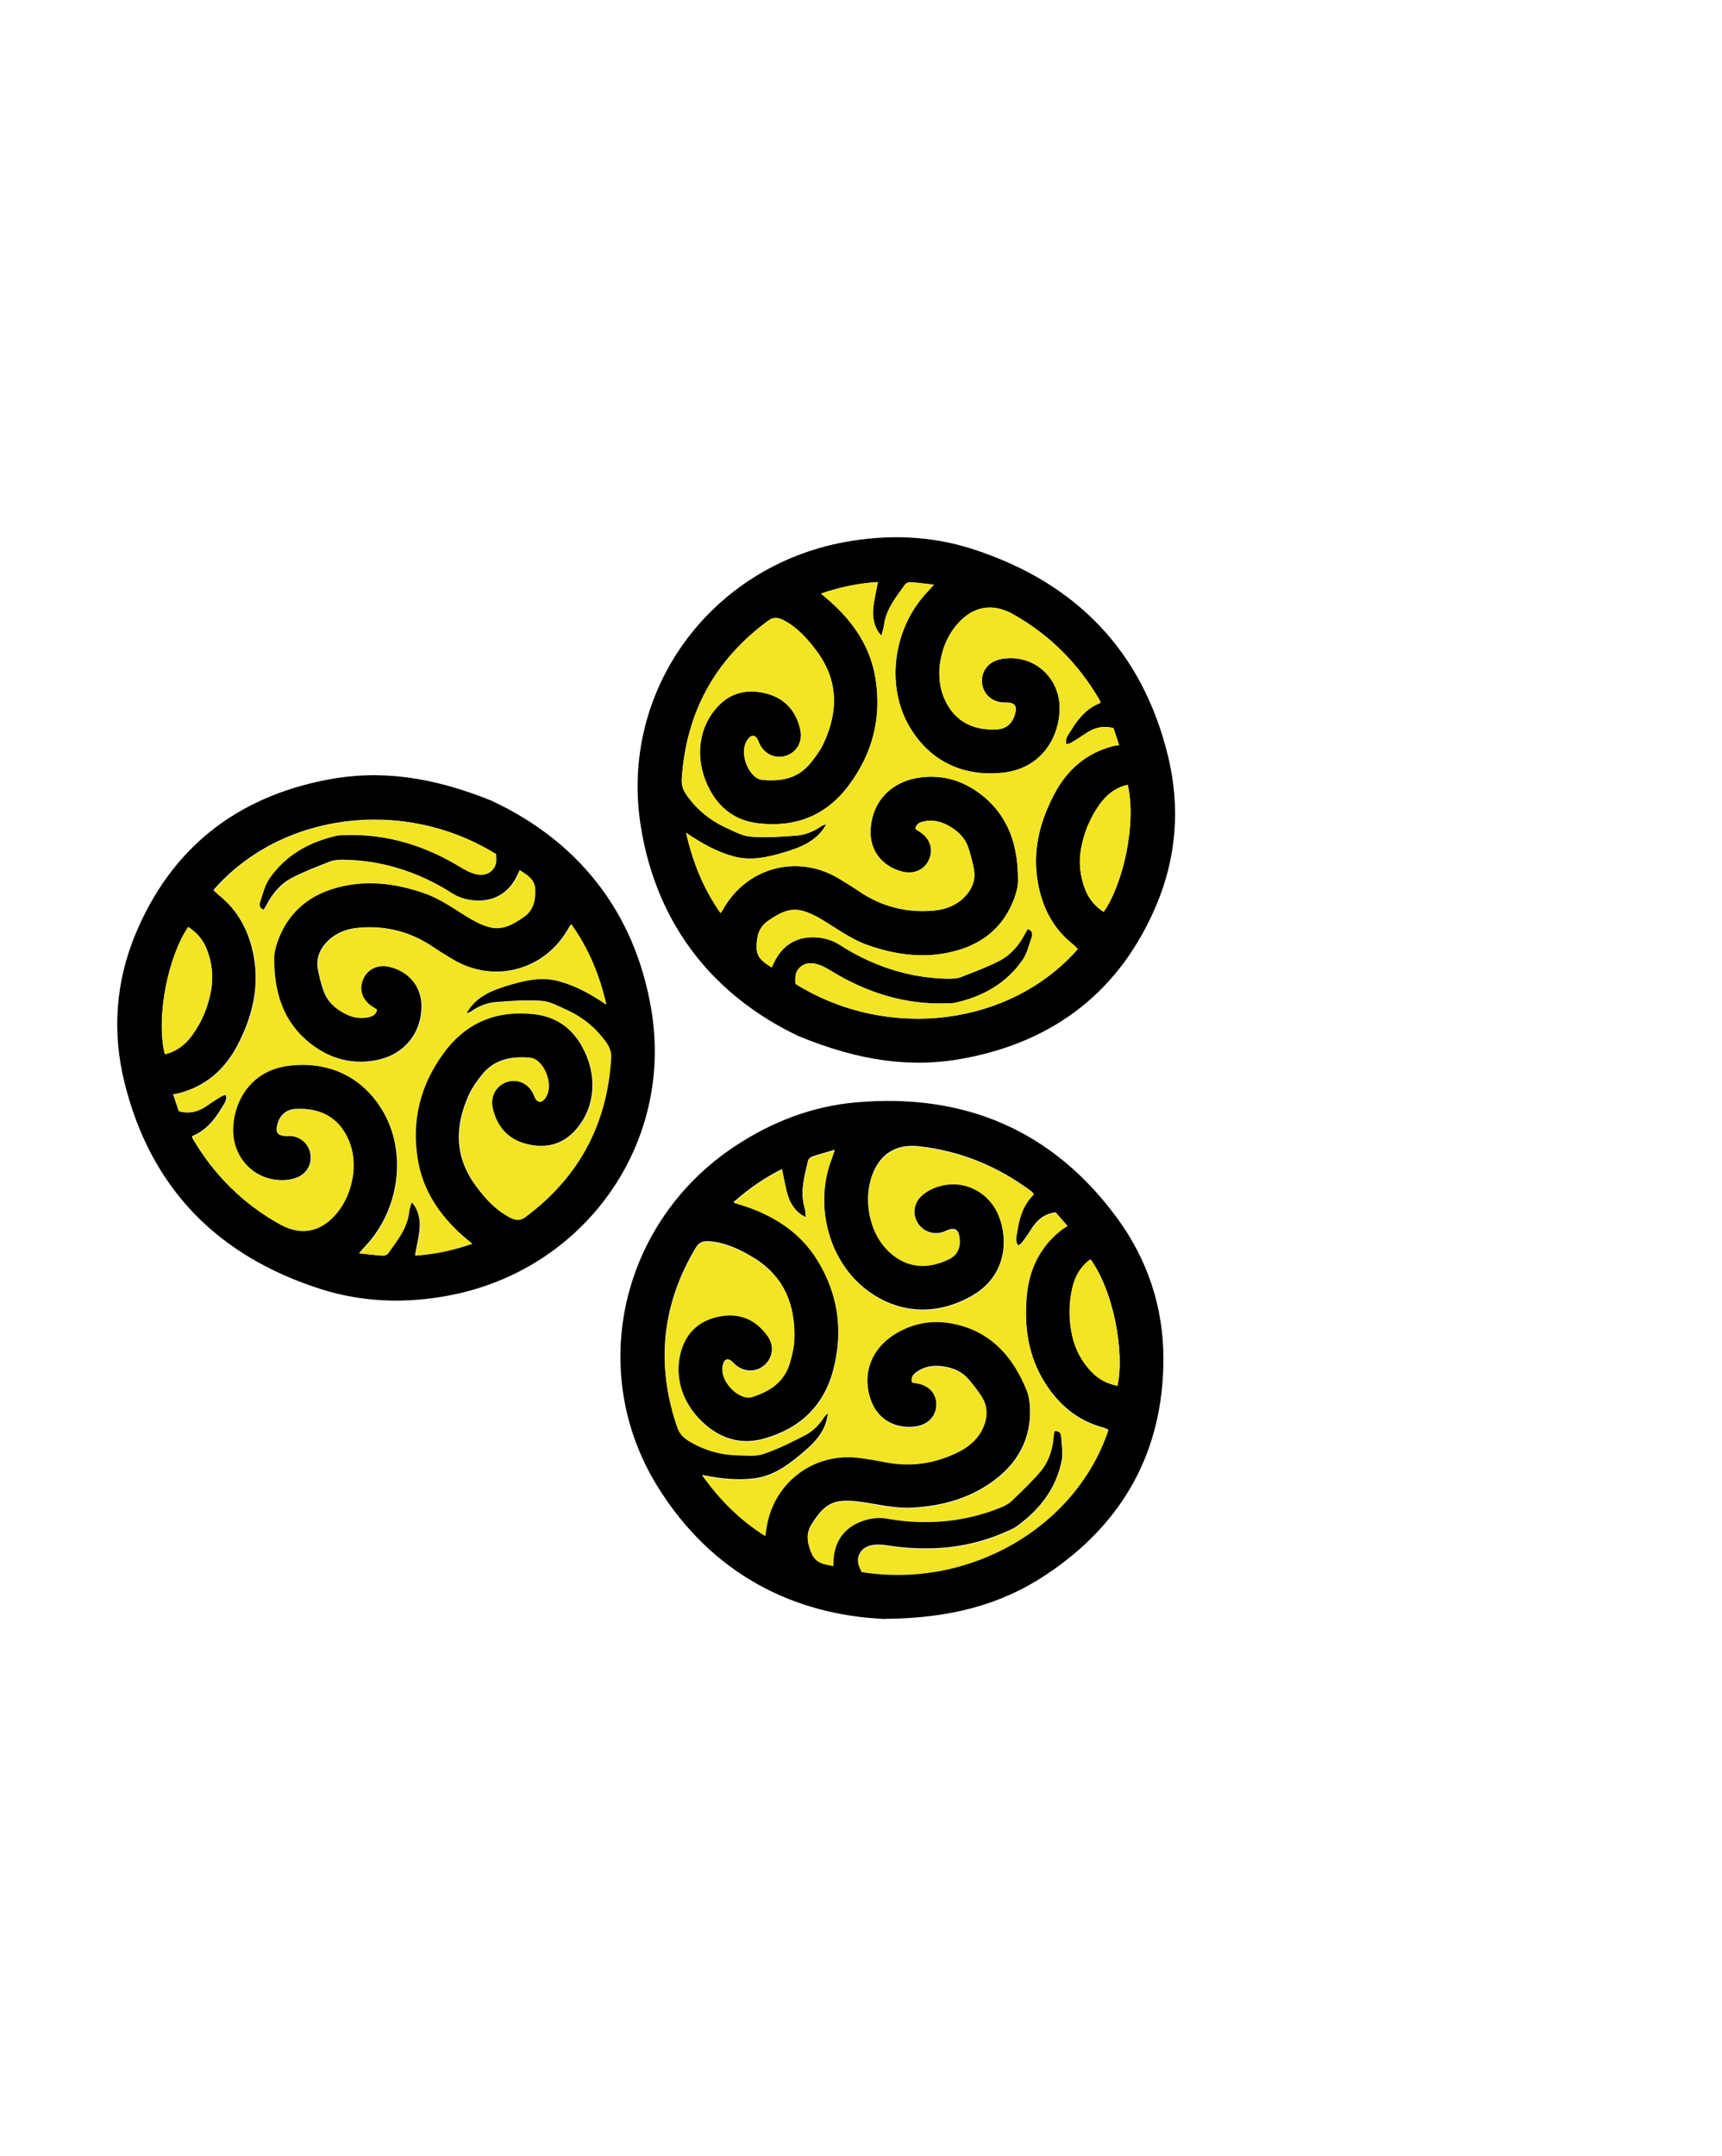 <svg width="147" height="184" viewBox="0 0 147 184" fill="none" xmlns="http://www.w3.org/2000/svg">
<g clip-path="url(#clip0_403_82436)">
<path d="M75.523 138.156C67.79 137.819 60.797 134.358 56.146 126.876C50.015 117.003 53.003 104.203 62.812 97.765C65.947 95.711 69.374 94.391 73.095 94.071C82.301 93.269 89.845 96.427 95.365 103.945C97.966 107.492 99.318 111.565 99.318 115.967C99.301 123.864 95.873 130 89.337 134.358C85.453 136.948 81.104 138.104 75.523 138.147V138.156ZM62.648 102.607C63.105 102.754 63.432 102.84 63.751 102.952C66.24 103.824 68.341 105.205 69.753 107.492C71.536 110.374 71.984 113.473 71.165 116.761C70.373 119.928 68.341 121.87 65.266 122.75C63.492 123.26 61.865 122.897 60.409 121.732C58.316 120.049 57.438 117.546 58.153 115.173C58.67 113.464 59.892 112.523 61.606 112.264C63.251 112.005 64.577 112.635 65.533 114.008C66.11 114.828 65.981 115.855 65.258 116.493C64.56 117.106 63.57 117.106 62.821 116.493C62.7 116.398 62.605 116.269 62.485 116.165C62.14 115.881 61.856 115.967 61.727 116.39C61.288 117.771 63.07 119.54 64.19 119.177C65.757 118.677 66.972 117.857 67.436 116.209C67.609 115.587 67.772 114.931 67.798 114.284C67.91 111.298 66.903 108.847 64.242 107.267C63.087 106.585 61.899 106.016 60.521 105.921C60.004 105.886 59.66 106.016 59.376 106.499C56.482 111.358 55.974 116.459 57.817 121.801C57.989 122.302 58.299 122.638 58.747 122.906C60.022 123.691 61.408 124.105 62.898 124.149C63.647 124.166 64.457 124.269 65.146 124.036C66.377 123.622 67.549 123.035 68.703 122.44C69.374 122.095 69.925 121.551 70.339 120.895C70.425 120.757 70.571 120.662 70.683 120.541C70.52 122.181 69.46 123.199 68.315 124.14C67.178 125.081 65.981 125.935 64.474 126.142C63.001 126.349 61.537 126.185 59.935 125.866C61.46 128.015 63.174 129.707 65.301 131.036C65.335 130.88 65.361 130.837 65.361 130.785C65.766 126.626 69.357 123.795 73.482 124.39C74.154 124.485 74.826 124.589 75.489 124.727C77.754 125.184 79.898 124.865 81.939 123.795C82.817 123.337 83.524 122.699 83.928 121.758C84.316 120.86 84.325 119.971 83.773 119.134C83.446 118.634 83.076 118.159 82.688 117.702C82.232 117.166 81.638 116.847 80.957 116.683C80.07 116.476 79.192 116.485 78.382 116.985C78.055 117.192 77.736 117.434 77.84 117.935C77.96 117.96 78.064 117.978 78.158 117.995C79.218 118.142 79.881 118.806 79.924 119.756C79.967 120.74 79.321 121.525 78.262 121.706C76.806 121.956 74.972 121.43 74.283 119.315C73.577 117.149 74.378 115.026 76.419 113.783C78.167 112.713 80.053 112.532 81.999 113.076C84.85 113.878 86.529 115.941 87.614 118.565C87.821 119.057 87.898 119.626 87.924 120.17C88.01 122.552 87.072 124.511 85.263 126.013C83.127 127.773 80.596 128.507 77.874 128.654C76.35 128.74 74.869 128.343 73.37 128.144C72.81 128.067 72.216 128.032 71.656 128.11C70.511 128.274 69.891 129.128 69.305 130.026C68.754 130.872 68.909 131.7 69.288 132.563C69.641 133.375 70.356 133.452 71.114 133.599C71.122 133.409 71.131 133.254 71.14 133.098C71.226 131.39 72.156 130.199 73.784 129.698C74.412 129.508 75.049 129.439 75.713 129.551C76.376 129.672 77.056 129.758 77.728 129.802C80.372 129.974 82.938 129.603 85.392 128.611C85.728 128.472 86.073 128.308 86.331 128.058C87.175 127.247 88.036 126.436 88.794 125.547C89.518 124.692 89.853 123.639 89.94 122.509C89.948 122.362 89.974 122.224 90 122.086C90.448 122.043 90.568 122.328 90.585 122.612C90.629 123.311 90.758 124.045 90.62 124.71C90.112 127.1 88.691 128.895 86.727 130.293C86.564 130.414 86.357 130.492 86.176 130.578C82.878 132.123 79.416 132.434 75.85 131.89C75.446 131.83 75.015 131.778 74.61 131.83C73.99 131.907 73.465 132.184 73.275 132.865C73.146 133.34 73.37 133.72 73.542 134.108C82.783 135.575 91.86 130.242 94.607 121.991C94.444 121.922 94.28 121.844 94.108 121.801C91.989 121.214 90.422 119.894 89.251 118.073C87.769 115.768 87.399 113.222 87.64 110.547C87.847 108.217 88.811 106.283 90.689 104.851C90.827 104.747 90.99 104.661 91.111 104.592C90.68 104.1 90.362 103.737 90.112 103.453C89.078 103.591 88.493 104.16 88.028 104.894C87.795 105.274 87.537 105.636 87.27 105.99C87.192 106.102 87.063 106.18 86.925 106.283C86.598 105.843 86.779 105.42 86.839 105.023C87.003 103.85 87.356 102.745 88.234 101.899C88.183 101.813 88.165 101.761 88.131 101.727C85.255 99.552 82.025 98.214 78.451 97.817C76.875 97.644 75.506 98.153 74.714 99.69C73.577 101.882 74.059 105.049 75.842 106.749C77.401 108.234 79.183 108.286 80.983 107.423C81.689 107.077 81.991 106.465 81.913 105.679C81.836 104.885 81.517 104.695 80.785 105.015C80.716 105.049 80.647 105.084 80.57 105.11C79.734 105.412 78.839 105.118 78.365 104.393C77.866 103.634 77.969 102.676 78.641 102.029C78.882 101.796 79.175 101.606 79.476 101.459C81.707 100.372 84.29 101.373 85.246 103.72C86.081 105.757 85.935 108.89 82.955 110.581C80.027 112.247 76.815 112.178 74.042 110.115C70.743 107.656 69.46 102.84 70.985 98.861C71.062 98.663 71.122 98.456 71.243 98.119C70.511 98.335 69.908 98.499 69.323 98.697C69.176 98.749 69.004 98.922 68.969 99.068C68.677 100.363 68.281 101.657 68.668 103.004C68.746 103.254 68.746 103.53 68.789 103.85C68.177 103.634 67.557 102.943 67.273 102.072C67.04 101.347 66.928 100.579 66.748 99.767C65.284 100.492 63.966 101.399 62.64 102.564L62.648 102.607ZM95.4 118.254C96.02 115.337 95.046 110.133 93.091 107.457C92.239 108.07 91.765 108.907 91.541 109.9C91.223 111.272 91.223 112.644 91.541 114.025C91.808 115.199 92.368 116.217 93.204 117.089C93.798 117.71 94.521 118.09 95.417 118.254H95.4Z" fill="black"/>
<path d="M62.658 102.615C63.975 101.45 65.293 100.544 66.766 99.819C66.947 100.63 67.059 101.399 67.291 102.124C67.575 102.995 68.195 103.686 68.807 103.901C68.764 103.582 68.764 103.315 68.686 103.056C68.299 101.701 68.695 100.415 68.988 99.12C69.022 98.973 69.194 98.801 69.341 98.749C69.926 98.542 70.529 98.386 71.261 98.171C71.141 98.507 71.08 98.715 71.003 98.913C69.478 102.892 70.753 107.707 74.06 110.167C76.833 112.23 80.045 112.299 82.974 110.633C85.953 108.933 86.1 105.809 85.264 103.772C84.308 101.433 81.725 100.423 79.494 101.511C79.193 101.657 78.9 101.847 78.659 102.08C77.978 102.719 77.884 103.686 78.383 104.445C78.857 105.17 79.753 105.455 80.588 105.161C80.665 105.136 80.726 105.092 80.803 105.067C81.535 104.747 81.854 104.937 81.931 105.731C82.009 106.516 81.707 107.138 81.001 107.474C79.21 108.337 77.427 108.286 75.86 106.801C74.077 105.101 73.595 101.942 74.732 99.742C75.524 98.214 76.893 97.696 78.469 97.869C82.043 98.266 85.273 99.603 88.149 101.778C88.184 101.804 88.201 101.865 88.253 101.951C87.374 102.797 87.03 103.901 86.858 105.075C86.806 105.464 86.616 105.886 86.944 106.335C87.073 106.223 87.202 106.145 87.288 106.042C87.546 105.679 87.805 105.317 88.046 104.946C88.511 104.212 89.088 103.642 90.13 103.504C90.38 103.789 90.698 104.16 91.129 104.644C91.008 104.713 90.845 104.799 90.707 104.903C88.83 106.335 87.865 108.277 87.658 110.599C87.417 113.265 87.787 115.82 89.269 118.124C90.44 119.954 91.999 121.266 94.126 121.853C94.298 121.905 94.462 121.982 94.625 122.043C91.878 130.302 82.801 135.627 73.561 134.16C73.388 133.78 73.164 133.392 73.294 132.917C73.483 132.235 74.008 131.959 74.629 131.881C75.033 131.83 75.464 131.881 75.869 131.942C79.434 132.486 82.887 132.184 86.194 130.63C86.384 130.544 86.582 130.466 86.746 130.345C88.7 128.947 90.121 127.152 90.638 124.761C90.784 124.097 90.647 123.363 90.604 122.664C90.586 122.379 90.466 122.095 90.018 122.138C90.001 122.276 89.975 122.414 89.958 122.561C89.872 123.683 89.536 124.744 88.812 125.598C88.055 126.487 87.202 127.299 86.349 128.11C86.091 128.352 85.746 128.524 85.411 128.662C82.948 129.655 80.39 130.035 77.746 129.853C77.074 129.81 76.394 129.724 75.731 129.603C75.068 129.482 74.43 129.551 73.802 129.75C72.174 130.25 71.244 131.441 71.158 133.15C71.158 133.306 71.141 133.452 71.132 133.651C70.374 133.504 69.659 133.426 69.306 132.615C68.927 131.752 68.781 130.924 69.323 130.078C69.9 129.18 70.529 128.326 71.675 128.162C72.234 128.084 72.82 128.119 73.388 128.196C74.887 128.403 76.359 128.792 77.892 128.705C80.614 128.55 83.146 127.825 85.281 126.065C87.099 124.563 88.029 122.604 87.943 120.222C87.925 119.678 87.839 119.108 87.632 118.616C86.547 115.993 84.868 113.93 82.017 113.127C80.071 112.575 78.185 112.765 76.437 113.835C74.396 115.078 73.595 117.201 74.301 119.367C74.999 121.482 76.825 122.008 78.28 121.758C79.339 121.577 79.994 120.783 79.942 119.807C79.899 118.858 79.236 118.194 78.177 118.047C78.073 118.03 77.978 118.012 77.858 117.986C77.755 117.486 78.073 117.244 78.4 117.037C79.201 116.536 80.088 116.528 80.975 116.735C81.647 116.89 82.25 117.218 82.707 117.753C83.094 118.211 83.464 118.685 83.792 119.186C84.343 120.023 84.334 120.912 83.947 121.81C83.542 122.742 82.836 123.38 81.957 123.846C79.916 124.908 77.763 125.236 75.507 124.779C74.844 124.64 74.172 124.537 73.5 124.442C69.375 123.846 65.793 126.677 65.379 130.837C65.379 130.889 65.353 130.941 65.319 131.087C63.192 129.75 61.487 128.058 59.954 125.918C61.556 126.237 63.028 126.401 64.492 126.194C65.999 125.987 67.196 125.124 68.333 124.192C69.478 123.242 70.538 122.224 70.701 120.593C70.581 120.714 70.443 120.809 70.357 120.947C69.944 121.603 69.392 122.146 68.721 122.492C67.567 123.087 66.387 123.683 65.164 124.088C64.475 124.321 63.666 124.218 62.916 124.2C61.426 124.157 60.04 123.743 58.765 122.958C58.326 122.681 58.016 122.353 57.835 121.853C55.984 116.511 56.5 111.419 59.394 106.551C59.678 106.068 60.023 105.938 60.539 105.973C61.909 106.076 63.106 106.637 64.26 107.319C66.921 108.907 67.928 111.35 67.816 114.336C67.791 114.983 67.636 115.63 67.455 116.26C66.99 117.917 65.775 118.729 64.208 119.229C63.097 119.583 61.306 117.822 61.745 116.442C61.883 116.019 62.158 115.932 62.503 116.217C62.623 116.312 62.718 116.442 62.839 116.545C63.588 117.158 64.578 117.158 65.276 116.545C65.999 115.915 66.12 114.888 65.552 114.06C64.596 112.696 63.269 112.066 61.624 112.316C59.919 112.584 58.688 113.524 58.171 115.225C57.456 117.598 58.326 120.101 60.427 121.784C61.874 122.949 63.502 123.311 65.284 122.802C68.359 121.922 70.4 119.98 71.184 116.813C72.002 113.524 71.554 110.426 69.771 107.543C68.359 105.265 66.258 103.876 63.769 103.004C63.45 102.892 63.132 102.805 62.666 102.659L62.658 102.615Z" fill="#F1E525"/>
<path d="M95.409 118.263C94.522 118.099 93.798 117.719 93.195 117.097C92.36 116.234 91.8 115.207 91.533 114.034C91.223 112.661 91.223 111.281 91.533 109.908C91.766 108.916 92.24 108.07 93.083 107.466C95.038 110.141 96.02 115.345 95.391 118.263H95.409Z" fill="#F1E525"/>
<path d="M42.04 68.37C49.059 71.658 54.183 77.535 55.612 86.235C57.498 97.713 49.842 108.381 38.319 110.555C34.642 111.246 30.965 111.142 27.408 110.012C18.598 107.215 12.837 101.398 10.615 92.328C9.564 88.056 9.874 83.775 11.571 79.701C14.611 72.409 20.131 68.067 27.83 66.557C32.403 65.66 36.864 66.264 42.04 68.361V68.37ZM40.317 106.145C39.947 105.835 39.68 105.627 39.43 105.403C37.467 103.642 36.054 101.554 35.624 98.904C35.081 95.556 35.856 92.526 37.872 89.799C39.809 87.175 42.436 86.166 45.614 86.537C47.448 86.752 48.817 87.71 49.704 89.342C50.996 91.706 50.85 94.347 49.274 96.263C48.146 97.644 46.656 98.041 44.977 97.627C43.357 97.23 42.376 96.142 42.023 94.511C41.807 93.528 42.315 92.63 43.228 92.319C44.107 92.026 45.02 92.406 45.476 93.26C45.553 93.398 45.588 93.553 45.665 93.691C45.881 94.088 46.165 94.114 46.449 93.778C47.388 92.673 46.406 90.351 45.243 90.257C43.599 90.118 42.169 90.403 41.11 91.75C40.705 92.259 40.317 92.802 40.042 93.389C38.793 96.108 38.785 98.749 40.645 101.234C41.446 102.313 42.333 103.289 43.564 103.91C44.029 104.143 44.391 104.152 44.839 103.824C49.377 100.449 51.797 95.935 52.133 90.291C52.167 89.756 52.004 89.333 51.702 88.91C50.824 87.693 49.704 86.778 48.344 86.166C47.655 85.855 46.949 85.458 46.225 85.406C44.933 85.311 43.624 85.406 42.324 85.51C41.575 85.57 40.851 85.864 40.223 86.304C40.093 86.399 39.921 86.433 39.766 86.494C40.55 85.044 41.911 84.509 43.332 84.077C44.735 83.645 46.173 83.318 47.646 83.706C49.084 84.086 50.367 84.793 51.728 85.708C51.143 83.136 50.204 80.918 48.757 78.873C48.662 79.002 48.628 79.037 48.602 79.08C46.63 82.765 42.238 83.999 38.655 81.868C38.07 81.522 37.493 81.169 36.933 80.789C35.021 79.494 32.911 78.968 30.62 79.166C29.63 79.253 28.734 79.572 28.002 80.28C27.305 80.961 26.952 81.773 27.141 82.757C27.253 83.344 27.408 83.93 27.598 84.5C27.813 85.165 28.243 85.7 28.803 86.105C29.544 86.64 30.362 86.968 31.292 86.813C31.671 86.752 32.059 86.649 32.153 86.14C32.05 86.071 31.964 86.01 31.878 85.959C30.956 85.415 30.595 84.543 30.922 83.654C31.258 82.731 32.153 82.247 33.204 82.489C34.642 82.817 36.132 84.008 35.968 86.226C35.796 88.496 34.237 90.153 31.878 90.515C29.854 90.826 28.037 90.274 26.452 89.022C24.127 87.184 23.369 84.638 23.369 81.799C23.369 81.263 23.515 80.703 23.705 80.202C24.54 77.967 26.151 76.517 28.398 75.826C31.042 75.015 33.66 75.326 36.235 76.223C37.682 76.733 38.896 77.665 40.197 78.424C40.688 78.709 41.222 78.968 41.764 79.106C42.884 79.399 43.788 78.847 44.666 78.243C45.502 77.673 45.674 76.845 45.657 75.913C45.64 75.024 45.011 74.678 44.365 74.255C44.279 74.428 44.219 74.566 44.15 74.704C43.418 76.249 42.1 76.991 40.404 76.827C39.749 76.758 39.129 76.586 38.569 76.215C38.001 75.852 37.407 75.507 36.804 75.213C34.427 74.031 31.921 73.392 29.268 73.367C28.907 73.367 28.519 73.384 28.192 73.513C27.098 73.936 25.996 74.359 24.954 74.894C23.955 75.403 23.248 76.249 22.732 77.259C22.663 77.388 22.585 77.509 22.517 77.63C22.086 77.501 22.086 77.19 22.181 76.914C22.404 76.249 22.568 75.524 22.956 74.963C24.342 72.952 26.34 71.839 28.683 71.304C28.881 71.261 29.096 71.261 29.303 71.252C32.946 71.088 36.253 72.132 39.336 74.014C39.689 74.23 40.068 74.437 40.464 74.549C41.067 74.713 41.661 74.67 42.092 74.109C42.393 73.721 42.333 73.28 42.315 72.866C34.341 67.955 23.92 69.388 18.219 75.956C18.348 76.077 18.469 76.215 18.607 76.327C20.338 77.682 21.276 79.503 21.664 81.635C22.146 84.336 21.509 86.83 20.269 89.204C19.184 91.275 17.556 92.69 15.265 93.294C15.093 93.338 14.912 93.355 14.774 93.372C14.981 93.985 15.136 94.451 15.257 94.813C16.264 95.09 17.022 94.779 17.728 94.278C18.09 94.019 18.469 93.786 18.848 93.553C18.968 93.484 19.115 93.458 19.278 93.407C19.416 93.942 19.08 94.261 18.882 94.598C18.279 95.616 17.53 96.505 16.402 96.945C16.419 97.04 16.402 97.1 16.436 97.144C18.262 100.259 20.734 102.728 23.886 104.471C25.272 105.239 26.736 105.291 28.054 104.177C29.949 102.589 30.715 99.483 29.716 97.23C28.846 95.254 27.219 94.52 25.229 94.632C24.446 94.675 23.929 95.124 23.696 95.884C23.464 96.652 23.696 96.945 24.489 96.928C24.566 96.928 24.644 96.919 24.721 96.919C25.608 96.962 26.323 97.575 26.487 98.421C26.659 99.31 26.194 100.164 25.324 100.492C25.014 100.613 24.669 100.674 24.334 100.699C21.853 100.846 19.855 98.921 19.864 96.393C19.873 94.192 21.207 91.353 24.609 90.93C27.951 90.515 30.887 91.81 32.661 94.787C34.771 98.326 34.108 103.263 31.172 106.352C31.025 106.508 30.887 106.672 30.646 106.939C31.413 107.017 32.024 107.103 32.644 107.138C32.799 107.146 33.023 107.051 33.109 106.931C33.876 105.843 34.737 104.808 34.892 103.409C34.918 103.15 35.021 102.892 35.107 102.581C35.589 103.012 35.9 103.884 35.822 104.799C35.762 105.558 35.572 106.309 35.426 107.129C37.053 107.026 38.621 106.698 40.283 106.119L40.317 106.145ZM16.066 79.106C14.378 81.557 13.284 86.744 14.068 89.963C15.084 89.73 15.842 89.135 16.436 88.297C17.255 87.15 17.78 85.881 18.021 84.491C18.228 83.309 18.099 82.144 17.659 81.022C17.349 80.219 16.824 79.589 16.066 79.097V79.106Z" fill="black"/>
<path d="M40.327 106.145C38.665 106.715 37.097 107.051 35.47 107.155C35.616 106.335 35.806 105.584 35.866 104.825C35.944 103.91 35.633 103.038 35.151 102.607C35.065 102.917 34.962 103.168 34.936 103.435C34.781 104.833 33.911 105.869 33.153 106.956C33.067 107.077 32.843 107.172 32.688 107.164C32.068 107.129 31.457 107.043 30.69 106.965C30.931 106.697 31.069 106.534 31.215 106.378C34.152 103.297 34.807 98.352 32.705 94.813C30.931 91.836 27.995 90.541 24.653 90.956C21.252 91.378 19.917 94.209 19.908 96.419C19.899 98.947 21.897 100.872 24.378 100.725C24.713 100.708 25.058 100.639 25.368 100.518C26.238 100.19 26.703 99.336 26.531 98.447C26.367 97.601 25.652 96.988 24.765 96.945C24.688 96.945 24.61 96.945 24.533 96.954C23.732 96.962 23.508 96.669 23.74 95.909C23.973 95.15 24.49 94.701 25.273 94.658C27.263 94.546 28.89 95.279 29.76 97.256C30.759 99.508 29.993 102.615 28.098 104.203C26.78 105.308 25.325 105.265 23.93 104.497C20.778 102.753 18.306 100.276 16.48 97.169C16.455 97.126 16.463 97.066 16.446 96.971C17.574 96.531 18.323 95.642 18.926 94.623C19.124 94.287 19.46 93.968 19.322 93.432C19.159 93.484 19.012 93.501 18.892 93.579C18.513 93.812 18.134 94.045 17.772 94.304C17.066 94.805 16.308 95.107 15.301 94.839C15.18 94.477 15.025 94.019 14.818 93.398C14.956 93.381 15.137 93.363 15.309 93.32C17.591 92.716 19.228 91.301 20.313 89.229C21.553 86.856 22.19 84.362 21.708 81.66C21.32 79.52 20.39 77.708 18.651 76.353C18.513 76.24 18.392 76.102 18.263 75.981C23.956 69.414 34.385 67.981 42.359 72.892C42.377 73.315 42.437 73.755 42.136 74.135C41.705 74.696 41.111 74.739 40.508 74.575C40.112 74.463 39.741 74.255 39.38 74.04C36.297 72.167 32.981 71.123 29.347 71.278C29.14 71.287 28.925 71.278 28.727 71.33C26.384 71.865 24.386 72.978 23 74.989C22.612 75.55 22.457 76.275 22.225 76.939C22.13 77.216 22.139 77.518 22.561 77.656C22.629 77.535 22.707 77.414 22.776 77.285C23.284 76.275 23.999 75.429 24.998 74.92C26.04 74.385 27.142 73.971 28.236 73.539C28.563 73.41 28.951 73.384 29.312 73.392C31.965 73.418 34.479 74.057 36.848 75.239C37.451 75.541 38.045 75.878 38.613 76.24C39.182 76.603 39.793 76.784 40.447 76.853C42.144 77.017 43.453 76.275 44.194 74.73C44.263 74.592 44.323 74.454 44.409 74.281C45.055 74.704 45.684 75.058 45.701 75.938C45.718 76.879 45.546 77.699 44.71 78.269C43.832 78.873 42.928 79.425 41.808 79.132C41.266 78.994 40.732 78.735 40.241 78.45C38.932 77.69 37.726 76.758 36.279 76.249C33.704 75.343 31.086 75.041 28.442 75.852C26.195 76.543 24.584 77.992 23.749 80.228C23.559 80.737 23.413 81.289 23.413 81.824C23.413 84.664 24.171 87.21 26.496 89.048C28.081 90.299 29.898 90.861 31.922 90.541C34.281 90.179 35.84 88.53 36.012 86.252C36.185 84.034 34.695 82.843 33.248 82.515C32.197 82.273 31.293 82.757 30.966 83.68C30.639 84.578 31 85.441 31.922 85.984C32.008 86.036 32.094 86.097 32.197 86.165C32.102 86.666 31.715 86.77 31.336 86.839C30.397 86.994 29.588 86.666 28.847 86.131C28.287 85.725 27.857 85.19 27.642 84.526C27.461 83.956 27.297 83.369 27.185 82.782C26.996 81.799 27.349 80.987 28.046 80.305C28.77 79.598 29.674 79.278 30.664 79.192C32.955 78.994 35.065 79.52 36.977 80.815C37.537 81.194 38.122 81.548 38.699 81.893C42.282 84.025 46.674 82.791 48.646 79.106C48.672 79.063 48.706 79.019 48.801 78.899C50.248 80.944 51.187 83.171 51.772 85.734C50.411 84.819 49.12 84.112 47.69 83.732C46.218 83.343 44.788 83.68 43.376 84.103C41.955 84.534 40.585 85.07 39.81 86.519C39.965 86.459 40.138 86.416 40.267 86.329C40.904 85.881 41.619 85.596 42.368 85.535C43.66 85.432 44.977 85.337 46.269 85.432C46.993 85.484 47.699 85.881 48.388 86.191C49.748 86.804 50.868 87.719 51.746 88.936C52.048 89.359 52.211 89.782 52.177 90.317C51.841 95.961 49.421 100.466 44.883 103.849C44.435 104.186 44.073 104.177 43.608 103.936C42.377 103.314 41.49 102.339 40.689 101.26C38.837 98.775 38.837 96.125 40.086 93.415C40.353 92.828 40.749 92.285 41.154 91.775C42.213 90.429 43.651 90.136 45.287 90.282C46.45 90.386 47.423 92.699 46.493 93.803C46.209 94.14 45.916 94.114 45.709 93.717C45.632 93.579 45.597 93.424 45.52 93.286C45.063 92.431 44.151 92.052 43.272 92.345C42.368 92.656 41.851 93.553 42.067 94.537C42.428 96.168 43.41 97.256 45.02 97.653C46.7 98.067 48.19 97.67 49.318 96.289C50.894 94.373 51.04 91.724 49.748 89.367C48.853 87.736 47.492 86.778 45.658 86.562C42.48 86.191 39.853 87.201 37.916 89.825C35.9 92.543 35.125 95.581 35.668 98.93C36.099 101.58 37.511 103.668 39.474 105.429C39.724 105.653 39.991 105.86 40.361 106.171L40.327 106.145Z" fill="#F1E525"/>
<path d="M16.067 79.106C16.825 79.598 17.35 80.228 17.66 81.03C18.099 82.152 18.229 83.309 18.022 84.5C17.781 85.889 17.255 87.158 16.437 88.306C15.843 89.134 15.085 89.73 14.069 89.972C13.285 86.752 14.379 81.565 16.067 79.114V79.106Z" fill="#F1E525"/>
<path d="M68.186 88.427C61.184 85.104 56.086 79.201 54.699 70.493C52.865 59.005 60.581 48.381 72.113 46.258C75.799 45.585 79.467 45.706 83.024 46.854C91.817 49.693 97.552 55.536 99.731 64.615C100.756 68.896 100.429 73.177 98.715 77.233C95.64 84.509 90.103 88.824 82.395 90.3C77.814 91.18 73.361 90.55 68.194 88.427H68.186ZM70.089 50.66C70.459 50.971 70.718 51.178 70.967 51.411C72.922 53.18 74.326 55.277 74.739 57.927C75.265 61.275 74.481 64.305 72.448 67.023C70.493 69.638 67.867 70.631 64.689 70.251C62.855 70.027 61.494 69.06 60.607 67.429C59.324 65.064 59.487 62.414 61.072 60.507C62.209 59.135 63.699 58.747 65.378 59.169C66.997 59.575 67.97 60.671 68.323 62.302C68.53 63.286 68.022 64.184 67.109 64.486C66.231 64.779 65.318 64.391 64.861 63.536C64.792 63.398 64.749 63.243 64.672 63.105C64.465 62.708 64.172 62.682 63.888 63.019C62.95 64.123 63.914 66.445 65.077 66.549C66.722 66.695 68.151 66.419 69.219 65.073C69.624 64.564 70.02 64.028 70.296 63.441C71.561 60.732 71.579 58.091 69.736 55.588C68.935 54.509 68.056 53.525 66.834 52.895C66.368 52.662 66.007 52.645 65.55 52.981C61.003 56.339 58.557 60.835 58.196 66.48C58.161 67.015 58.316 67.438 58.618 67.86C59.487 69.077 60.607 70.001 61.959 70.622C62.648 70.933 63.354 71.338 64.069 71.39C65.361 71.485 66.67 71.399 67.97 71.304C68.719 71.243 69.443 70.959 70.08 70.519C70.209 70.424 70.382 70.389 70.537 70.329C69.744 71.77 68.384 72.296 66.954 72.728C65.542 73.151 64.112 73.479 62.639 73.082C61.21 72.702 59.918 71.977 58.566 71.062C59.143 73.634 60.065 75.861 61.503 77.915C61.597 77.785 61.632 77.751 61.658 77.708C63.647 74.031 68.039 72.823 71.613 74.972C72.19 75.326 72.776 75.68 73.335 76.059C75.247 77.362 77.349 77.898 79.639 77.708C80.63 77.63 81.525 77.311 82.257 76.612C82.964 75.939 83.317 75.119 83.127 74.135C83.015 73.548 82.86 72.961 82.679 72.391C82.464 71.727 82.042 71.192 81.482 70.786C80.742 70.251 79.932 69.914 78.993 70.07C78.615 70.13 78.227 70.234 78.132 70.734C78.236 70.803 78.322 70.864 78.408 70.916C79.329 71.468 79.683 72.331 79.355 73.228C79.019 74.152 78.115 74.627 77.064 74.385C75.626 74.048 74.145 72.857 74.326 70.631C74.507 68.361 76.074 66.713 78.434 66.359C80.458 66.057 82.275 66.618 83.851 67.878C86.167 69.725 86.908 72.279 86.899 75.119C86.899 75.654 86.753 76.215 86.563 76.715C85.719 78.942 84.1 80.392 81.844 81.065C79.192 81.859 76.574 81.548 74.007 80.625C72.569 80.107 71.355 79.175 70.054 78.407C69.564 78.122 69.038 77.855 68.487 77.716C67.376 77.423 66.463 77.967 65.585 78.562C64.749 79.132 64.569 79.952 64.586 80.892C64.594 81.781 65.223 82.127 65.869 82.558C65.955 82.385 66.024 82.247 66.084 82.109C66.825 80.573 68.142 79.831 69.839 80.004C70.493 80.073 71.105 80.254 71.673 80.625C72.242 80.996 72.836 81.333 73.439 81.635C75.807 82.826 78.313 83.482 80.966 83.516C81.327 83.516 81.715 83.499 82.042 83.369C83.136 82.947 84.238 82.541 85.28 82.006C86.279 81.497 86.994 80.659 87.511 79.65C87.58 79.52 87.657 79.399 87.726 79.278C88.148 79.417 88.157 79.719 88.062 79.995C87.829 80.659 87.666 81.384 87.278 81.937C85.883 83.939 83.876 85.044 81.534 85.57C81.336 85.613 81.121 85.613 80.914 85.622C77.271 85.76 73.964 84.707 70.89 82.817C70.537 82.601 70.158 82.394 69.77 82.282C69.167 82.109 68.573 82.161 68.134 82.713C67.832 83.102 67.893 83.542 67.901 83.956C75.85 88.901 86.279 87.521 92.006 80.979C91.877 80.858 91.765 80.72 91.619 80.608C89.888 79.244 88.966 77.423 88.587 75.283C88.114 72.581 88.76 70.087 90.017 67.722C91.111 65.66 92.747 64.253 95.038 63.657C95.21 63.614 95.391 63.605 95.528 63.58C95.322 62.967 95.175 62.501 95.055 62.138C94.047 61.862 93.289 62.164 92.575 62.656C92.213 62.907 91.834 63.148 91.455 63.373C91.335 63.441 91.188 63.459 91.024 63.511C90.887 62.975 91.222 62.656 91.429 62.32C92.041 61.301 92.79 60.421 93.927 59.981C93.909 59.886 93.927 59.825 93.892 59.782C92.084 56.658 89.621 54.172 86.477 52.412C85.091 51.635 83.635 51.583 82.309 52.679C80.406 54.259 79.631 57.357 80.613 59.618C81.474 61.595 83.101 62.337 85.091 62.242C85.874 62.199 86.391 61.75 86.624 60.999C86.856 60.231 86.641 59.938 85.84 59.946C85.763 59.946 85.685 59.955 85.608 59.946C84.721 59.894 84.006 59.282 83.851 58.436C83.687 57.547 84.152 56.693 85.022 56.364C85.332 56.244 85.676 56.183 86.012 56.166C88.493 56.028 90.482 57.961 90.456 60.49C90.439 62.691 89.087 65.522 85.685 65.927C82.335 66.324 79.407 65.012 77.65 62.035C75.557 58.488 76.246 53.551 79.192 50.478C79.338 50.323 79.476 50.159 79.717 49.892C78.951 49.805 78.339 49.719 77.719 49.676C77.564 49.667 77.34 49.762 77.254 49.883C76.487 50.962 75.618 51.998 75.454 53.396C75.42 53.655 75.316 53.913 75.239 54.224C74.757 53.793 74.455 52.912 74.532 51.998C74.601 51.238 74.791 50.487 74.937 49.667C73.301 49.762 71.742 50.09 70.072 50.651L70.089 50.66ZM94.219 77.82C95.916 75.377 97.036 70.199 96.269 66.971C95.253 67.204 94.486 67.791 93.892 68.62C93.074 69.759 92.54 71.028 92.29 72.417C92.075 73.6 92.204 74.765 92.635 75.887C92.945 76.689 93.462 77.328 94.219 77.82Z" fill="black"/>
<path d="M70.08 50.66C71.751 50.099 73.309 49.771 74.946 49.676C74.799 50.487 74.601 51.238 74.541 52.006C74.463 52.921 74.765 53.792 75.247 54.233C75.333 53.922 75.436 53.672 75.462 53.404C75.626 52.006 76.496 50.97 77.262 49.892C77.348 49.771 77.572 49.676 77.727 49.684C78.347 49.728 78.959 49.814 79.725 49.9C79.484 50.168 79.346 50.332 79.2 50.487C76.255 53.559 75.566 58.496 77.658 62.043C79.415 65.029 82.343 66.333 85.693 65.936C89.095 65.53 90.447 62.699 90.464 60.498C90.49 57.97 88.492 56.036 86.02 56.175C85.685 56.192 85.34 56.252 85.03 56.373C84.16 56.701 83.695 57.547 83.859 58.444C84.014 59.29 84.729 59.912 85.616 59.955C85.693 59.955 85.771 59.955 85.848 59.955C86.649 59.955 86.873 60.239 86.632 61.008C86.4 61.767 85.883 62.216 85.099 62.25C83.11 62.354 81.491 61.612 80.621 59.627C79.63 57.366 80.414 54.267 82.317 52.688C83.644 51.583 85.099 51.644 86.486 52.42C89.629 54.181 92.083 56.666 93.9 59.791C93.926 59.834 93.918 59.894 93.935 59.989C92.798 60.429 92.049 61.31 91.438 62.328C91.239 62.665 90.903 62.984 91.033 63.519C91.196 63.467 91.343 63.45 91.463 63.381C91.842 63.148 92.221 62.915 92.583 62.665C93.298 62.164 94.047 61.871 95.063 62.147C95.184 62.509 95.339 62.975 95.537 63.588C95.399 63.605 95.218 63.623 95.046 63.666C92.755 64.261 91.119 65.668 90.025 67.731C88.768 70.096 88.122 72.59 88.596 75.291C88.966 77.431 89.896 79.252 91.627 80.616C91.765 80.728 91.885 80.866 92.014 80.987C86.287 87.529 75.858 88.91 67.91 83.965C67.901 83.542 67.841 83.102 68.142 82.722C68.581 82.17 69.176 82.118 69.778 82.29C70.175 82.403 70.545 82.61 70.898 82.826C73.972 84.716 77.279 85.777 80.922 85.63C81.129 85.63 81.344 85.63 81.542 85.579C83.885 85.052 85.891 83.948 87.287 81.945C87.674 81.384 87.838 80.659 88.07 80.003C88.165 79.727 88.165 79.425 87.734 79.287C87.665 79.408 87.588 79.529 87.519 79.658C87.002 80.659 86.287 81.505 85.288 82.014C84.246 82.541 83.144 82.955 82.05 83.378C81.723 83.507 81.336 83.525 80.974 83.525C78.322 83.49 75.815 82.834 73.447 81.643C72.844 81.341 72.25 80.996 71.682 80.633C71.113 80.262 70.502 80.081 69.847 80.012C68.151 79.839 66.833 80.573 66.093 82.118C66.024 82.256 65.955 82.394 65.877 82.567C65.24 82.144 64.611 81.79 64.594 80.901C64.585 79.96 64.758 79.14 65.593 78.571C66.471 77.967 67.384 77.423 68.495 77.725C69.038 77.872 69.572 78.131 70.063 78.415C71.363 79.183 72.569 80.124 74.016 80.633C76.582 81.548 79.2 81.868 81.852 81.074C84.109 80.4 85.728 78.95 86.572 76.724C86.761 76.215 86.908 75.662 86.908 75.127C86.925 72.288 86.176 69.733 83.859 67.886C82.283 66.626 80.466 66.065 78.442 66.367C76.082 66.721 74.515 68.361 74.334 70.639C74.153 72.857 75.643 74.048 77.073 74.394C78.123 74.644 79.028 74.16 79.364 73.237C79.691 72.34 79.338 71.476 78.416 70.924C78.33 70.872 78.244 70.812 78.141 70.743C78.235 70.242 78.623 70.139 79.002 70.078C79.941 69.932 80.75 70.26 81.491 70.795C82.05 71.2 82.481 71.735 82.688 72.4C82.869 72.969 83.024 73.556 83.135 74.143C83.325 75.127 82.963 75.938 82.266 76.62C81.534 77.328 80.638 77.639 79.648 77.716C77.357 77.906 75.247 77.362 73.344 76.068C72.784 75.688 72.207 75.326 71.621 74.98C68.047 72.831 63.655 74.04 61.666 77.716C61.64 77.759 61.606 77.803 61.511 77.923C60.073 75.869 59.151 73.643 58.574 71.071C59.935 71.986 61.218 72.711 62.648 73.09C64.12 73.487 65.55 73.159 66.962 72.737C68.383 72.314 69.753 71.787 70.545 70.337C70.39 70.398 70.218 70.432 70.088 70.527C69.451 70.967 68.736 71.252 67.978 71.312C66.678 71.416 65.369 71.502 64.077 71.399C63.354 71.347 62.648 70.941 61.967 70.631C60.615 70.018 59.496 69.094 58.626 67.869C58.325 67.446 58.169 67.023 58.204 66.488C58.566 60.844 61.011 56.347 65.559 52.99C66.015 52.653 66.377 52.671 66.842 52.904C68.065 53.525 68.952 54.517 69.744 55.596C71.587 58.09 71.57 60.74 70.304 63.45C70.028 64.037 69.632 64.572 69.227 65.081C68.159 66.428 66.73 66.704 65.085 66.557C63.922 66.454 62.958 64.132 63.896 63.027C64.181 62.691 64.473 62.717 64.68 63.114C64.758 63.252 64.792 63.407 64.87 63.545C65.317 64.399 66.239 64.788 67.117 64.494C68.03 64.192 68.538 63.295 68.332 62.311C67.978 60.68 67.005 59.584 65.386 59.178C63.707 58.755 62.217 59.143 61.08 60.516C59.496 62.423 59.341 65.073 60.615 67.437C61.502 69.077 62.863 70.035 64.697 70.26C67.875 70.639 70.502 69.647 72.457 67.032C74.489 64.322 75.273 61.292 74.748 57.935C74.334 55.286 72.93 53.188 70.975 51.419C70.726 51.195 70.467 50.988 70.097 50.668L70.08 50.66Z" fill="#F1E525"/>
<path d="M94.211 77.82C93.453 77.319 92.936 76.689 92.626 75.886C92.196 74.764 92.067 73.608 92.282 72.417C92.532 71.036 93.066 69.759 93.884 68.62C94.478 67.791 95.245 67.196 96.261 66.971C97.027 70.199 95.908 75.377 94.211 77.82Z" fill="#F1E525"/>
</g>
<defs>
<clipPath id="clip0_403_82436">
<rect width="90.288" height="92.312" fill="white" transform="translate(10.012 45.844)"/>
</clipPath>
</defs>
</svg>
